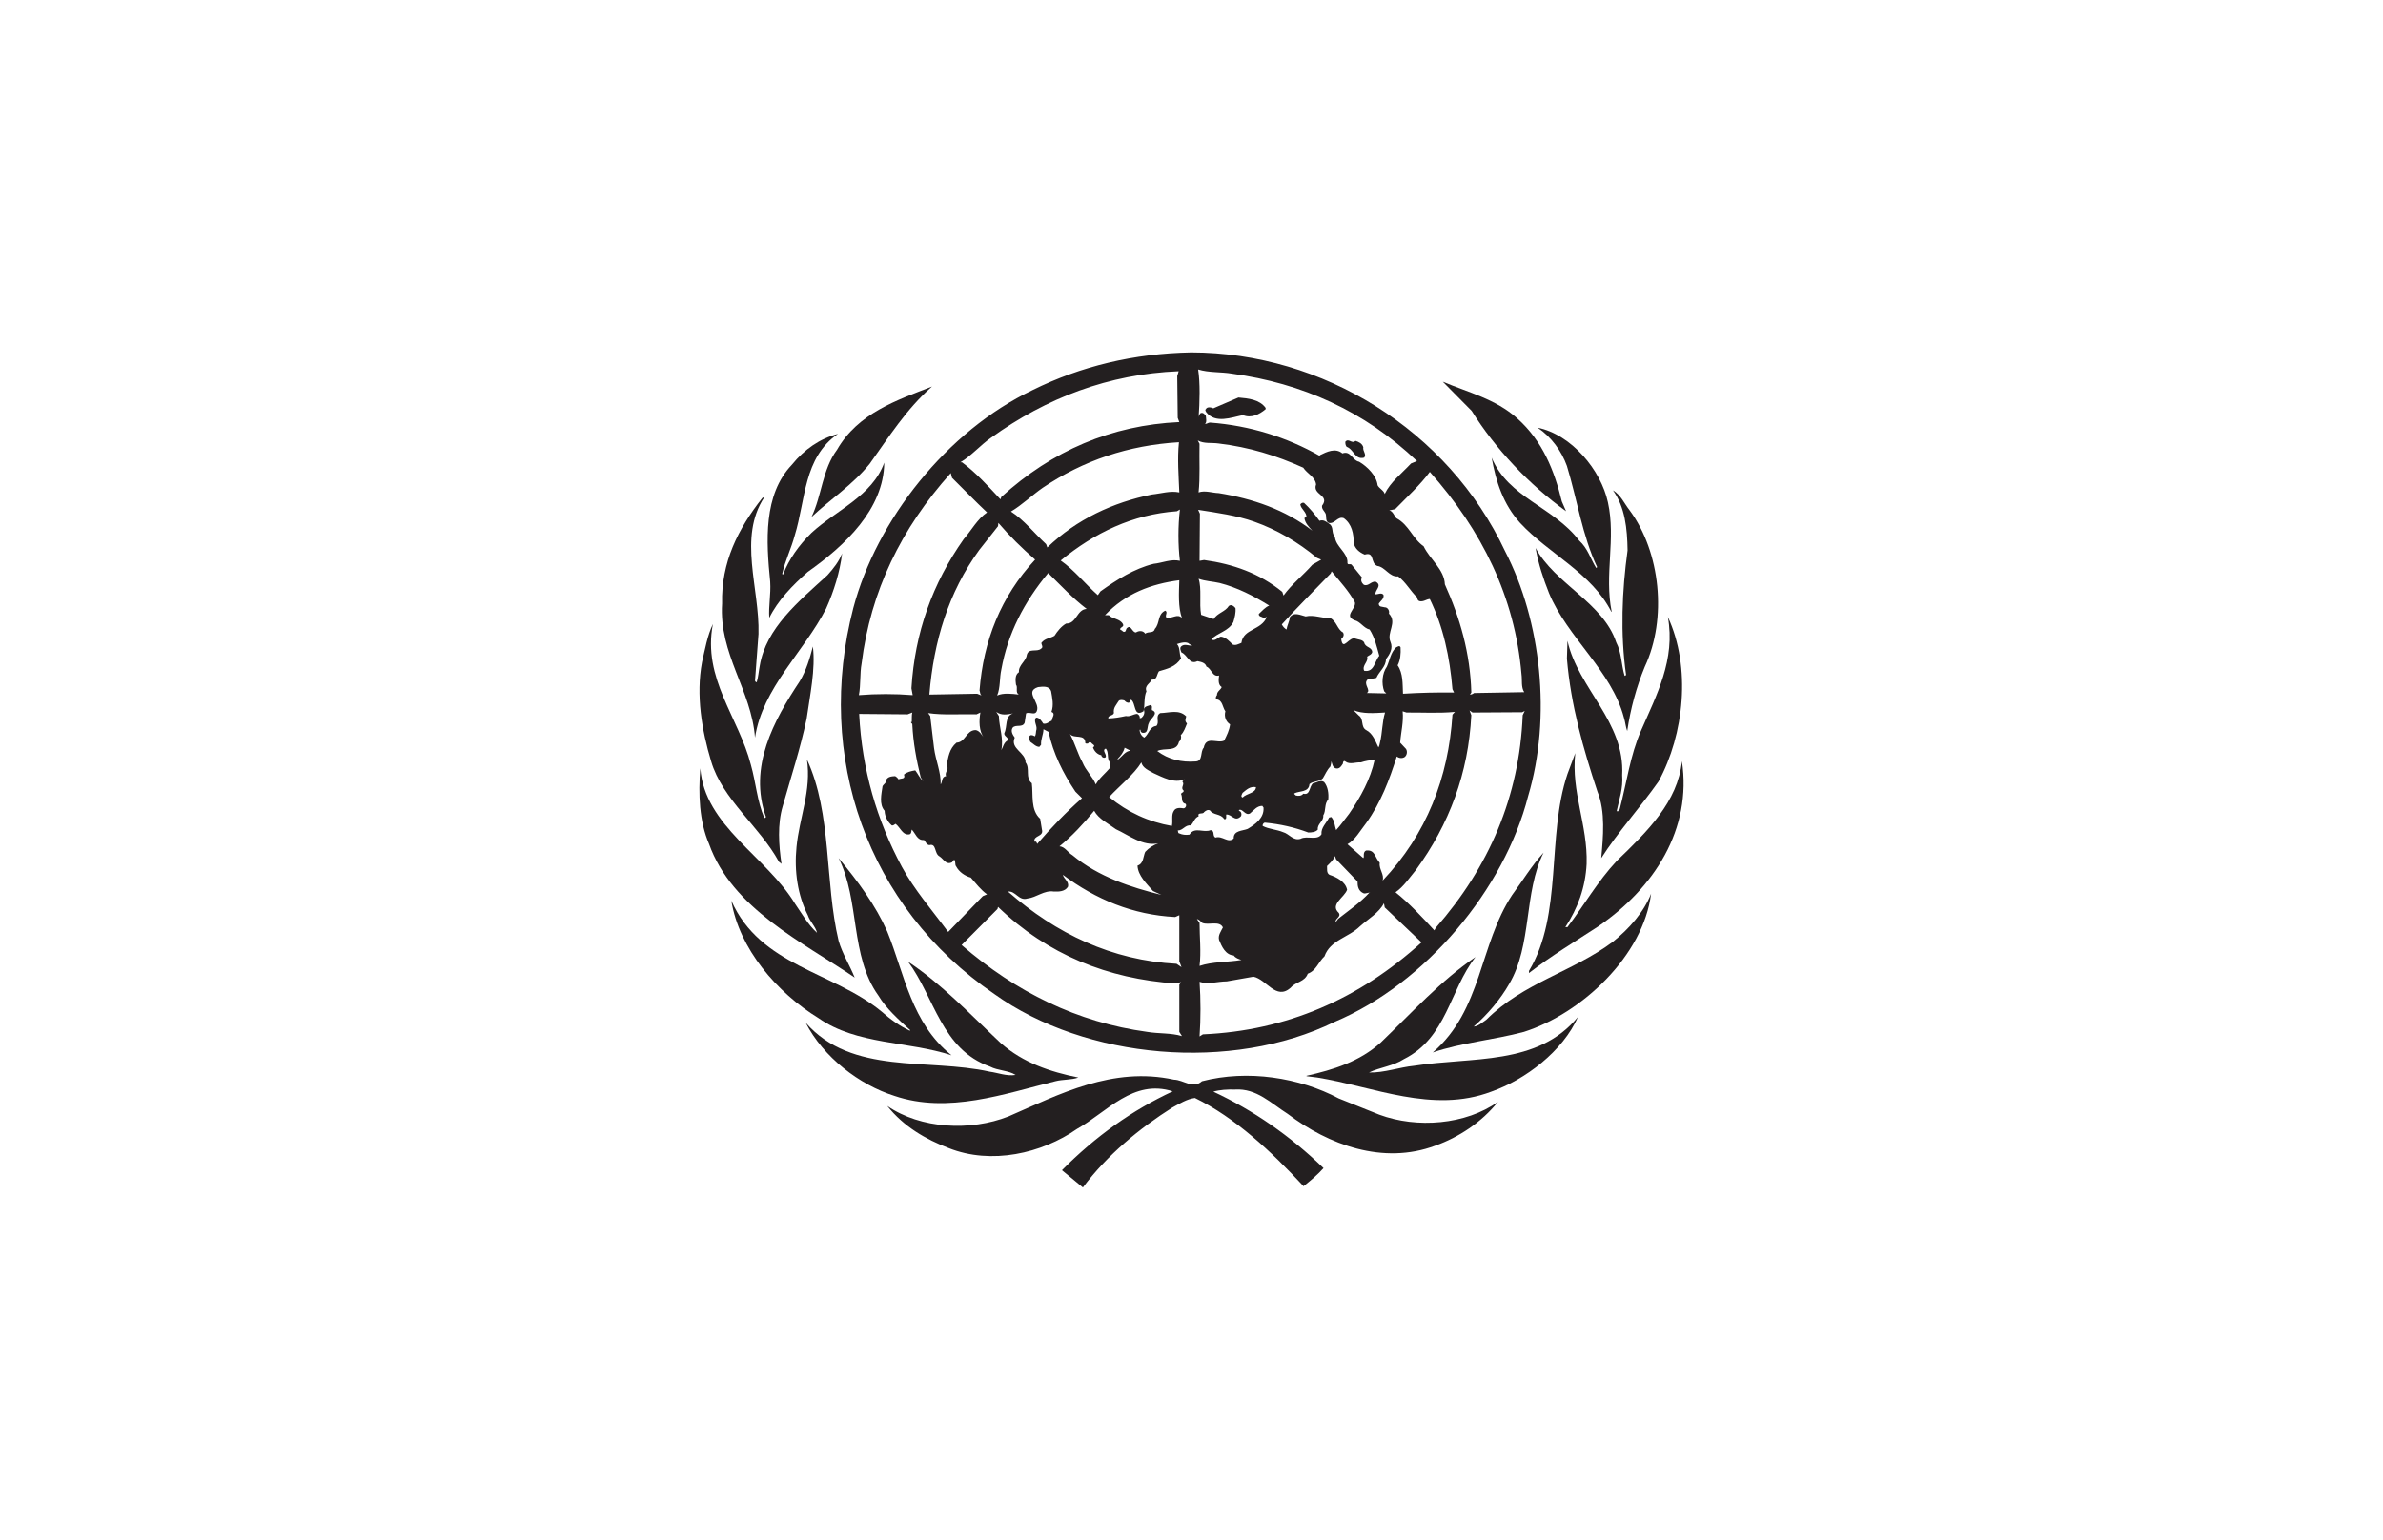 <?xml version="1.0" encoding="utf-8"?>
<!-- Generator: Adobe Illustrator 15.0.2, SVG Export Plug-In . SVG Version: 6.00 Build 0)  -->
<!DOCTYPE svg PUBLIC "-//W3C//DTD SVG 1.1//EN" "http://www.w3.org/Graphics/SVG/1.1/DTD/svg11.dtd">
<svg version="1.1" id="Layer_1" xmlns="http://www.w3.org/2000/svg" xmlns:xlink="http://www.w3.org/1999/xlink" x="0px" y="0px"
	 width="246px" height="159px" viewBox="0 0 246 159" enable-background="new 0 0 246 159" xml:space="preserve">
<g>
	<path fill="#231F20" d="M157.315,106.549c-3.098,0.829-6.4,1.097-9.41,2.124c5.094-4.366,4.803-11.129,8.202-16.272
		c1.084-1.455,1.975-2.98,3.24-4.365c-2.068,4.147-1.169,9.527-3.547,13.553c-0.912,1.599-2.223,3.15-3.667,4.408
		c0.473-0.019,0.886-0.432,1.302-0.702c3.856-3.852,8.898-4.928,13.07-8.054c1.671-1.333,3.204-3.077,3.937-4.967
		C169.65,98.659,163.301,104.646,157.315,106.549L157.315,106.549z"/>
	<path fill="#231F20" d="M171.212,80.693c-1.887,2.685-4.169,5.185-5.915,7.913c0.197-2.159,0.452-4.818-0.39-6.866
		c-1.461-4.407-2.739-8.883-3.152-13.723l0.057-1.851c1.097,4.941,5.949,8.341,5.646,13.882c0.108,1.346-0.305,2.481-0.56,3.667
		l0.086,0.088l0.219-0.247c0.72-2.718,1.081-5.577,2.201-8.113c1.591-3.649,3.573-7.335,2.771-11.739
		C174.591,68.898,173.857,75.841,171.212,80.693L171.212,80.693z"/>
	<path fill="#231F20" d="M168.233,52.7c3.182,4.312,3.881,11.186,1.562,16.134c-0.865,2.095-1.474,4.33-1.817,6.65
		c-0.158-0.399-0.194-0.938-0.34-1.385c-1.266-4.842-5.851-8.293-7.731-12.859c-0.596-1.492-1.104-3.036-1.386-4.657
		c2.012,3.724,6.973,5.645,8.324,9.745c0.554,1.04,0.522,2.337,0.865,3.452c0.073,0,0.146-0.055,0.146-0.128
		c-0.598-4.223-0.415-8.648,0.159-12.822c-0.037-2.259-0.255-4.455-1.51-6.201C167.312,51.099,167.675,51.998,168.233,52.7
		L168.233,52.7z"/>
	<path fill="#231F20" d="M165.988,51.874c0.837,3.775-0.385,7.458,0.385,11.273l-0.028,0.031c-2.056-4.041-6.422-5.949-9.424-9.185
		c-1.741-1.923-2.498-4.262-2.935-6.739c1.724,4.148,6.365,5.063,9.031,8.559c0.895,0.806,1.183,1.921,1.76,2.835l0.094-0.091
		c-1.533-3.271-2.051-6.954-3.116-10.444c-0.541-1.513-1.602-2.999-3.025-3.953C162.225,44.875,165.263,48.528,165.988,51.874
		L165.988,51.874z"/>
	<path fill="#231F20" d="M156.63,43.204c2.638,2.356,3.83,5.413,4.6,8.576l0.437,1.008c-3.828-2.755-7.303-6.453-9.743-10.358
		l-2.986-3.018C151.56,40.524,154.387,41.189,156.63,43.204L156.63,43.204z"/>
	<path fill="#231F20" d="M96.213,39.913c-2.646,2.318-4.48,5.247-6.44,7.984c-1.76,2.175-4.008,3.615-6.001,5.486
		c1.073-2.232,1.115-4.899,2.638-6.947C88.585,42.647,92.614,41.314,96.213,39.913L96.213,39.913z"/>
	<path fill="#231F20" d="M81.75,47.985c1.287-1.598,2.918-2.71,4.751-3.181c-3.563,2.45-3.33,6.835-4.46,10.481
		c-0.358,1.349-0.985,2.591-1.297,3.974l0.091,0.072c0.593-1.564,1.635-3.04,2.937-4.313c2.531-2.337,6.271-3.795,7.511-7.249
		c-0.055,4.803-4.062,8.577-7.893,11.277c-1.58,1.388-3.105,2.968-3.976,4.748c-0.086-1.211,0.179-2.428,0.094-3.725
		C79.092,55.879,78.788,51.094,81.75,47.985L81.75,47.985z"/>
	<path fill="#231F20" d="M74.544,62.318c-0.109-4.246,1.653-7.716,4.137-10.879c0.073-0.036,0.125-0.109,0.218-0.091
		c-2.734,4.155-0.47,9.39-0.598,14.117l-0.361,4.839c0.055,0.031,0.055,0.177,0.182,0.122c0.161-0.538,0.197-1.114,0.307-1.671
		c0.642-3.9,4.031-6.669,6.991-9.369c0.632-0.704,1.193-1.419,1.515-2.248c-0.239,1.944-0.85,3.901-1.655,5.699
		c-2.305,4.494-6.562,8.182-7.339,13.325C77.563,71.232,74.206,67.548,74.544,62.318L74.544,62.318z"/>
	<path fill="#231F20" d="M72.473,68.361c0.307-1.331,0.543-2.703,1.12-3.925c-1.097,5.616,2.682,9.663,3.919,14.53
		c0.52,1.819,0.647,3.779,1.388,5.484c0.07,0.039,0.127-0.034,0.171-0.089c-1.845-5.174,0.816-9.978,3.493-14.026
		c0.652-1.097,1.026-2.318,1.349-3.578c0.286,2.341-0.304,5.036-0.647,7.464c-0.65,3.093-1.619,6.024-2.466,9.023
		c-0.556,1.876-0.411,3.992-0.125,5.956l-0.268-0.218c-1.962-3.615-5.845-6.438-7.001-10.391
		C72.459,75.443,71.828,71.794,72.473,68.361L72.473,68.361z"/>
	<path fill="#231F20" d="M72.296,79.328c0.431,5.954,6.833,9.099,9.8,14.024c0.702,1.008,1.312,2.125,2.248,2.968
		c-0.146-0.632-0.735-1.165-0.954-1.817c-1.04-2.065-1.416-4.529-1.167-7.027c0.288-3.04,1.562-5.862,1.076-9.06
		c2.607,5.622,1.817,12.639,3.272,18.73c0.382,1.331,1.151,2.521,1.658,3.794c-5.356-3.651-12.662-7.118-15.037-13.808
		C72.189,84.83,72.078,81.975,72.296,79.328L72.296,79.328z"/>
	<path fill="#231F20" d="M75.495,92.996c2.986,6.757,10.465,7.315,15.484,11.433c0.92,0.813,1.887,1.51,2.932,1.998l0.055-0.055
		c-1.151-1.042-2.487-2.227-3.293-3.578c-2.934-4.08-1.902-9.798-4.101-14.188c1.999,2.394,3.815,4.873,5.021,7.586
		c1.793,4.426,2.479,9.429,6.632,12.773c-4.493-1.479-9.756-1.065-13.725-3.833C80.17,102.472,76.306,97.96,75.495,92.996
		L75.495,92.996z"/>
	<path fill="#231F20" d="M83.172,105.601c4.787,5.447,12.613,3.631,18.99,5.055c0.902,0.122,1.729,0.483,2.682,0.338
		c-0.759-0.483-1.817-0.429-2.646-0.865c-5.003-1.76-5.736-7.17-8.449-10.822c3.47,2.303,6.383,5.411,9.582,8.418
		c2.3,2.017,5.068,2.945,7.986,3.537c-0.702,0.255-1.622,0.185-2.373,0.382c-5.239,1.289-11.061,3.397-16.615,1.511
		C88.715,112.018,84.989,109.158,83.172,105.601L83.172,105.601z"/>
	<path fill="#231F20" d="M148.168,118.294c-5.398,2.017-11.03-0.091-15.243-3.285c-1.707-1.084-3.212-2.646-5.421-2.508
		c-0.798-0.016-1.569,0.021-2.251,0.218c4.097,1.908,7.896,4.532,11.376,7.893c-0.588,0.671-1.344,1.297-2.063,1.872
		c-3.348-3.61-7.062-7.085-11.217-9.114c-0.814,0.106-1.588,0.592-2.321,0.987c-3.381,2.139-6.729,4.891-9.242,8.257l-2.16-1.783
		c3.449-3.487,7.264-6.203,11.438-8.145c-4.101-1.3-6.778,2.136-9.892,3.885c-3.63,2.534-8.844,3.722-13.231,1.976
		c-2.357-0.895-4.642-2.212-6.349-4.354c3.452,2.378,8.592,2.628,12.514,1.084c5.266-2.284,10.733-5.18,17.085-3.797
		c0.987,0.018,1.954,1.006,2.887,0.163c4.72-1.224,10.061-0.382,14.12,1.775l4.187,1.677c3.894,1.442,8.922,1.042,12.257-1.328
		C152.926,115.9,150.587,117.431,148.168,118.294L148.168,118.294z"/>
	<path fill="#231F20" d="M153.95,112.719c-6.061,2.29-12.155-0.52-17.961-1.458l-1.117-0.14v-0.039
		c2.775-0.627,5.471-1.453,7.68-3.449c3.254-3.126,6.151-6.347,9.764-8.812c-2.682,3.436-2.965,8.324-7.389,10.538
		c-1.097,0.715-2.477,0.842-3.609,1.383c1.611,0.036,3.087-0.541,4.686-0.699c5.936-0.933,12.727,0.021,16.89-5.036
		C161.347,108.529,157.475,111.479,153.95,112.719L153.95,112.719z"/>
	<path fill="#231F20" d="M164.956,95.676c-2.388,1.564-4.815,3.017-7.118,4.797v-0.218c3.521-5.855,1.801-13.894,3.974-20.337
		l0.806-2.156c-0.449,4.015,1.295,7.409,1.17,11.439c-0.122,2.431-0.915,4.588-2.193,6.526h0.218
		c1.721-2.261,3.072-4.673,5.086-6.833c3.132-3.017,6.313-6.112,6.727-10.302C174.687,85.587,170.763,91.715,164.956,95.676
		L164.956,95.676z"/>
	<path fill="#231F20" d="M155.374,56.923c-5.899-12.55-18.847-20.513-32.405-20.536c-5.933,0.112-11.383,1.424-16.362,3.886
		c-8.868,4.229-16.111,13.41-18.522,22.514c-3.971,15.321,1.401,30.839,14.548,39.844c9.455,6.783,24.531,8.08,35.145,2.883
		c9.408-3.961,17.512-13.684,19.973-23.308C160.177,74.061,159.109,64.133,155.374,56.923L155.374,56.923z M157.066,69.616
		c0.088,0.613-0.058,1.352,0.283,1.853l-5.18,0.089c-0.122,0.094-0.268,0.161-0.429,0.161l0.146-0.213
		c-0.109-4.062-1.17-7.711-2.731-11.168c-0.058-1.546-1.554-2.588-2.193-3.932c-1.156-0.798-1.497-2.199-2.812-2.9
		c-0.246-0.268-0.355-0.718-0.735-0.806l0.611-0.128c1.242-1.275,2.596-2.513,3.576-3.846
		C152.971,54.767,156.383,61.617,157.066,69.616L157.066,69.616z M142.427,89.074c-0.449-0.429-0.463-1.276-1.255-1.258
		c-0.271-0.036-0.388,0.219-0.388,0.434c-0.013,0.123,0.036,0.269-0.05,0.356l-1.634-1.438c0.769-0.397,1.343-1.437,1.938-2.193
		c1.513-2.107,2.391-4.462,3.152-6.868c0.249,0.199,0.574,0.218,0.821,0.054c0.241-0.197,0.291-0.579,0.133-0.828l-0.604-0.647
		c0.078-1.079,0.369-2.139,0.255-3.241l0.4,0.127c1.668-0.013,3.379,0.092,4.998-0.067l-0.255,0.286
		c-0.408,6.492-2.675,12.353-7.21,17.138C142.929,90.299,142.333,89.761,142.427,89.074L142.427,89.074z M138.198,94.254
		c-0.936-0.86,0.582-1.583,0.865-2.381c-0.161-0.839-1.097-1.307-1.816-1.544c-0.341-0.191-0.226-0.626-0.255-0.909
		c0.328-0.33,0.655-0.598,0.813-1.029l0.125,0.341l2.209,2.287c0,0.522,0.094,0.969,0.595,1.206
		c0.247,0.104,0.522-0.109,0.741-0.042h-0.122c-0.959,1.047-2.131,1.835-3.207,2.685l-0.252,0.338
		C137.777,94.849,138.502,94.683,138.198,94.254L138.198,94.254z M128.151,66.383c-0.291,0.109-0.596,0.307-0.915,0.161
		c-0.312-0.324-0.704-0.756-1.206-0.811c-0.343,0.091-0.582,0.522-0.987,0.291c0.645-0.704,1.793-0.831,2.281-1.801
		c0.136-0.466,0.268-0.954,0.216-1.438c-0.182-0.216-0.449-0.413-0.688-0.216c-0.356,0.596-1.178,0.718-1.562,1.352l-1.295-0.437
		c-0.218-1.18,0.083-2.695-0.26-3.722c0.688,0.252,1.442,0.271,2.165,0.435c1.838,0.468,3.506,1.33,5.128,2.336
		c-0.377,0.125-0.777,0.577-1.081,0.863c-0.016,0.324,0.34,0.233,0.485,0.429l0.341-0.122
		C130.223,65.104,128.349,64.886,128.151,66.383L128.151,66.383z M129.656,81.275c-0.031,0.645-0.951,0.626-1.381,1.075
		c-0.246-0.091-0.06-0.343,0-0.483C128.705,81.524,129.029,81.179,129.656,81.275L129.656,81.275z M139.833,64.044
		c0.595,0.128,0.951,0.829,1.554,0.957c0.533,0.823,0.736,1.774,0.998,2.713c-0.48,0.54-0.517,1.744-1.564,1.544
		c-0.246-0.574,0.474-0.912,0.307-1.453c0.19-0.146,0.474-0.216,0.53-0.486c-0.044-0.543-0.728-0.434-0.837-0.99
		c-0.21-0.304-0.571-0.272-0.857-0.376c-0.688-0.322-1.328,1.38-1.51,0.033c0.218-0.179,0.341-0.447,0.182-0.684
		c-0.595-0.324-0.646-1.148-1.299-1.476c-0.882,0.023-1.688-0.375-2.553-0.177c-0.551-0.128-1.206-0.502-1.635,0.091
		c-0.036,0.449-0.275,0.823-0.34,1.261c-0.203-0.115-0.377-0.31-0.486-0.525c1.583-1.765,3.392-3.545,5.05-5.268l0.094-0.216
		c0.829,1.023,1.793,2.048,2.403,3.199C140.015,62.875,138.687,63.595,139.833,64.044L139.833,64.044z M142.98,73.571
		c-0.305,0.976-0.271,2.09-0.518,3.078c-0.049,0.163-0.049,0.355-0.166,0.524c-0.307-0.61-0.554-1.424-1.258-1.785
		c-0.596-0.319-0.219-1.131-0.77-1.511l-0.559-0.556C140.662,73.735,141.904,73.632,142.98,73.571L142.98,73.571z M135.482,58.309
		c-0.946,1.078-2.173,2.051-2.98,3.181l-0.13-0.377c-2.355-1.92-5.087-2.877-8.075-3.287l-0.465,0.083l0.036-4.868l-0.182-0.399
		c1.987,0.312,3.971,0.579,5.795,1.227c2.331,0.826,4.488,2.087,6.474,3.737l0.435,0.182L135.482,58.309L135.482,58.309z
		 M130.558,84.939c1.583,0.146,3.072,0.483,4.496,1.021c0.356,0,0.756-0.034,0.987-0.302c-0.086-0.595,0.632-0.86,0.559-1.458
		c0.307-0.499,0.089-1.206,0.518-1.637c0.058-0.629-0.031-1.331-0.429-1.814c-0.393-0.252-0.749,0.07-1.133,0.125
		c-0.429,0.322-0.271,1.278-1.02,1.078c-0.179,0.252-0.53,0.252-0.776,0.183c-0.058-0.097-0.183-0.109-0.146-0.216
		c0.538-0.275,1.497-0.092,1.562-0.954c0.4-0.346,1.011-0.197,1.388-0.61c0.271-0.438,0.393-0.812,0.772-1.212
		c0.036-0.177,0.108-0.354,0.093-0.551c0.109,0.247,0.109,0.596,0.429,0.735c0.414,0.125,0.596-0.216,0.777-0.488
		c-0.021-0.141,0.089-0.356,0.247-0.213c0.452,0.358,1.081,0.049,1.606,0.094c0.441-0.146,0.93-0.237,1.416-0.255
		c-0.429,1.98-1.438,3.828-2.63,5.559c-0.442,0.551-0.842,1.146-1.344,1.689c-0.153-0.416-0.146-0.975-0.502-1.352l-0.218,0.055
		c-0.291,0.574-0.865,1.061-0.79,1.726c-0.432,0.687-1.513,0.109-2.16,0.468c-0.769,0.236-1.185-0.52-1.801-0.684
		c-0.676-0.285-1.469-0.304-2.115-0.645C130.323,85.121,130.42,84.991,130.558,84.939L130.558,84.939z M127.192,38.583
		c7.201,0.987,13.651,3.847,19.086,9.025l-0.618,0.25c-0.988,1.062-2.134,1.929-2.716,3.152c-0.065-0.343-0.575-0.577-0.733-0.901
		c-0.109-0.988-1.055-1.926-1.905-2.431c-0.704-0.127-0.865-1.185-1.728-0.86c-0.721-0.61-1.622-0.161-2.318,0.18v0.088
		c-3.415-1.94-7.23-3.145-11.347-3.451c-0.206,0-0.307,0.161-0.522,0.125c0.216-0.143,0.104-0.577,0.088-0.821
		c-0.111-0.185-0.322-0.4-0.574-0.257c-0.091,0.127-0.169,0.272-0.169,0.431c0.114-1.598,0.169-3.542-0.049-4.961
		C124.78,38.492,126.043,38.386,127.192,38.583L127.192,38.583z M125.812,45.795c3.152,0.377,5.936,1.239,8.724,2.497
		c0.408,0.629,1.222,0.936,1.323,1.729c-0.405,1.092,1.461,1.078,0.618,2.196c-0.057,0.355,0.247,0.551,0.369,0.823
		c0.109,0.307-0.049,0.77,0.314,0.954c0.645,0.141,0.915-0.723,1.562-0.488c0.842,0.61,1.023,1.616,1.023,2.555
		c0.109,0.593,0.611,0.99,1.134,1.206c1.06-0.322,0.553,0.862,1.294,1.169c0.826,0.102,1.239,1.164,2.157,1.079
		c0.813,0.61,1.255,1.507,1.982,2.193c-0.021,0.161,0.065,0.307,0.211,0.361c0.437,0.104,0.704-0.2,1.076-0.216
		c1.385,2.838,2.068,5.985,2.339,9.312l0.166,0.341c-1.744-0.019-3.485,0.018-5.273,0.127c-0.052-1.026,0.021-2.103-0.554-2.932
		c0.291-0.54,0.341-1.242,0.305-1.853c-0.106-0.268-0.346-0.031-0.463,0c-0.577,0.559-0.655,1.33-0.951,1.985
		c-0.494,0.696-0.569,1.752-0.278,2.55l0.219,0.218l-2.012-0.044c0.479-0.307-0.416-0.895,0.073-1.386l0.914-0.176
		c0.283-0.666,1.001-1.154,0.988-1.941c0.392-0.483,0.756-1.112,0.47-1.765c-0.434-0.988,0.735-1.994-0.163-2.932
		c0.085-0.266-0.109-0.66-0.437-0.647c-0.284-0.088-0.611,0-0.611-0.393c0.167-0.249,0.582-0.504,0.486-0.896
		c-0.219-0.272-0.559-0.036-0.829-0.055c-0.07-0.437,0.74-0.901,0.039-1.297c-0.489-0.088-0.757,0.522-1.245,0.31
		c-0.21-0.182-0.369-0.488-0.174-0.741l-1.081-1.33c-0.109-0.128-0.416,0.07-0.429-0.18c0.072-1.061-1.22-1.655-1.295-2.713
		c-0.397-0.361-0.078-1.026-0.595-1.333c-0.291-0.216-0.611-0.463-1.001-0.305c-0.452-0.649-0.975-1.278-1.593-1.853
		c-0.174-0.052-0.305,0.055-0.385,0.163c0.08,0.502,0.676,0.788,0.64,1.344c-0.089-0.018-0.161,0-0.211,0.073
		c0.073,0.524,0.486,0.938,0.821,1.297c-2.819-2.176-6.146-3.309-9.67-3.883c-0.684-0.019-1.389-0.305-2.077-0.073
		c0.169-1.562,0.06-3.345,0.097-5.021l-0.183-0.341C124.317,45.844,125.043,45.686,125.812,45.795L125.812,45.795z M122.79,66.508
		l0.301,0.164c-0.374,0.018-0.803-0.219-1.125,0.049c-0.224,0.164-0.078,0.45,0,0.647c0.642,0.255,0.79,1.315,1.647,0.901
		c0.364,0.076,0.811,0.146,0.933,0.564c0.525,0.192,0.599,1.109,1.303,0.915c-0.036,0.338-0.146,0.933,0.268,1.198
		c-0.109,0.304-0.499,0.437-0.486,0.831c-0.086,0.104-0.182,0.286-0.064,0.432c0.66,0.07,0.623,0.826,0.93,1.234
		c-0.146,0.527,0.037,1.063,0.486,1.354c-0.072,0.613-0.343,1.133-0.61,1.674c-0.697,0.34-1.854-0.525-2.108,0.732
		c-0.395,0.437-0.057,1.388-0.831,1.422c-1.466,0.111-2.835-0.211-3.969-1.079c0.735-0.374,1.996,0.146,2.243-0.953
		c0.198-0.159,0.273-0.45,0.182-0.682c0.343-0.343,0.47-0.792,0.647-1.203c-0.265-0.272-0.146-0.418-0.083-0.738
		c-0.746-0.756-1.744-0.358-2.682-0.34c-0.561,0.319-0.023,0.933-0.397,1.325c-0.72,0.091-0.738,0.793-1.242,1.206
		c-0.289-0.127-0.502-0.52-0.483-0.806h0.093c-0.039,0.141,0.052,0.268,0.177,0.304c0.681,0.106,0.468-0.668,0.681-1.008
		c0.112-0.432,1.115-1.021,0.309-1.331c-0.042-0.18,0.104-0.413-0.127-0.525c-0.252,0.112-0.668,0.112-0.702,0.489
		c0.127,0.327,0,0.649-0.286,0.865h-0.146c0.054-0.216-0.109-0.361-0.255-0.437c-0.408,0.021-0.753,0.324-1.167,0.221
		c-0.577,0.125-1.224,0.234-1.816,0.252c-0.068-0.34,0.47-0.236,0.58-0.556c-0.096-0.544,0.265-0.863,0.499-1.261
		c0.146-0.143,0.416-0.091,0.582-0.036c0.138,0.143,0.283,0.27,0.499,0.218l0.179-0.309c0.543,0.324,0.236,1.871,1.292,1.2
		c0.167-0.66,0.021-1.45,0.307-2.061c-0.234-0.582,0.382-0.812,0.562-1.212c0.556,0.058,0.499-0.568,0.735-0.859
		c0.845-0.25,1.744-0.45,2.282-1.35c-0.219-0.449-0.073-1.097-0.429-1.455C121.87,66.383,122.499,66.188,122.79,66.508
		L122.79,66.508z M121.966,99.865l-0.507-0.344c-6.689-0.361-12.413-3.095-17.407-7.461c0.808-0.089,1.112,0.987,1.996,0.72
		c0.97-0.109,1.726-0.881,2.752-0.72c0.501,0.019,1.133,0,1.439-0.488c0.159-0.538-0.418-0.809-0.52-1.243
		c3.397,2.54,7.225,4.138,11.596,4.361l0.426-0.188v4.749L121.966,99.865L121.966,99.865z M103.116,73.936l-0.272-0.432
		c0.545,0.393,1.099,0.273,1.73,0.159c-0.881,0.288-0.559,1.369-0.896,2.035c-0.06,0.322,0.429,0.415,0.375,0.737
		c-0.434,0.214-0.489,0.684-0.684,1.021C103.618,76.254,103.152,75.121,103.116,73.936L103.116,73.936z M97.668,80.14
		c-0.486,0.052-0.358,0.592-0.561,0.857c0.044-1.255-0.517-2.477-0.684-3.756l-0.393-3.306l-0.218-0.304
		c1.585,0.23,3.327,0.083,4.998,0.127l0.398-0.188c-0.146,0.793-0.177,1.944,0.395,2.646c-0.195-0.213-0.483-0.848-0.951-0.829
		c-0.92,0.055-0.988,1.261-1.908,1.297c-0.756,0.629-0.86,1.513-1.024,2.375C98.043,79.398,97.469,79.742,97.668,80.14L97.668,80.14
		z M101.338,71.814l-0.468-0.182l-4.93,0.086c0.45-5.499,1.965-10.552,5.143-14.92l1.944-2.464l0.037-0.341
		c1.151,1.352,2.427,2.602,3.792,3.792c-3.545,3.815-5.341,8.381-5.736,13.506C101.198,71.469,101.138,71.685,101.338,71.814
		L101.338,71.814z M121.742,50.847c-0.928-0.2-1.884,0.12-2.835,0.214c-4.015,0.826-7.734,2.536-10.793,5.468l-0.122-0.341
		c-1.204-1.114-2.3-2.519-3.631-3.368c1.148-0.681,2.173-1.682,3.288-2.458c4.171-2.81,8.841-4.39,14.057-4.699
		C121.529,47.356,121.675,49.14,121.742,50.847L121.742,50.847z M113.688,77.979c0.016,0.182,0.234,0.346,0.434,0.219
		c0.195-0.273-0.434-0.741,0.031-0.902c0.291,0.325,0.146,0.865,0.31,1.24c0.146,0.202,0.197,0.431,0.164,0.704
		c-0.491,0.593-1.169,1.115-1.51,1.757c-0.325-0.806-1.047-1.453-1.37-2.276c-0.518-0.941-0.79-1.999-1.294-2.932
		c0.429,0.538,1.585-0.073,1.585,0.951c0.067,0.055,0.179,0.033,0.265,0.033c0.143-0.158,0.161-0.179,0.348-0.088
		c0.085,0.179,0.515,0.271,0.177,0.488C112.953,77.548,113.275,77.907,113.688,77.979L113.688,77.979z M119.029,92.006l0.86,0.395
		c-3.124-0.769-6.484-1.853-9.187-4.101c-0.463-0.265-0.77-0.878-1.331-0.915c1.263-1.021,2.523-2.375,3.581-3.669
		c0.468,0.859,1.474,1.327,2.248,1.907c1.359,0.629,2.776,1.78,4.366,1.453c-0.494,0.185-0.949,0.457-1.344,0.886
		c-0.223,0.483-0.146,1.203-0.795,1.416C117.467,90.407,118.384,91.268,119.029,92.006L119.029,92.006z M107.56,85.659l-0.179-1.114
		c-1.027-0.921-0.707-2.506-0.866-3.67c-0.72-0.574-0.146-1.508-0.645-2.154c0.013-1.048-1.624-1.406-1.117-2.558
		c-0.2-0.286-0.447-0.665-0.216-1.024c0.322-0.376,1.021,0.039,1.24-0.52l0.143-0.956c0.382-0.219,0.915,0.272,1.115-0.255
		c0.361-0.895-1.326-1.993,0.125-2.461c0.489-0.053,1.157-0.161,1.349,0.437c0.114,0.681,0.291,1.413,0.034,2.12
		c0.473,0.177,0.039,0.596,0.039,0.896c-0.283,0.125-0.556,0.414-0.894,0.31c-0.146-0.236-0.398-0.649-0.743-0.61
		c-0.271,0.374,0.111,0.77,0.054,1.198c-0.088,0.255-0.018,0.543-0.179,0.738c-0.122-0.089-0.252-0.141-0.431-0.123
		c-0.31,0.159-0.104,0.486-0.034,0.682c0.32,0.2,0.556,0.507,0.936,0.524l0.182-0.218c-0.042-0.574,0.229-1.024,0.247-1.604
		l0.522,0.272c0.483,2.23,1.492,4.263,2.771,6.17l0.684,0.679c-1.637,1.424-3.235,3.113-4.621,4.714v0.036
		c-0.019-0.072-0.076-0.358-0.286-0.254C106.643,86.233,107.773,86.429,107.56,85.659L107.56,85.659z M110.058,64.385
		c-0.507,0.288-0.902,0.793-1.203,1.263c-0.437,0.268-0.988,0.25-1.354,0.735c0,0.198,0.239,0.447-0.029,0.593
		c-0.416,0.393-1.281-0.109-1.476,0.647c-0.076,0.665-0.866,1.042-0.811,1.78c-0.431,0.285-0.358,0.847-0.304,1.291
		c0.231,0.291-0.106,0.812,0.304,1.024c-0.699-0.086-1.622-0.195-2.248,0.096c0.343-0.811,0.237-1.818,0.432-2.682
		c0.665-3.719,2.36-6.991,4.836-9.964c1.242,1.221,2.573,2.646,3.974,3.706C111.157,62.914,111.136,64.424,110.058,64.385
		L110.058,64.385z M121.155,83.77c-0.257,0.414-0.06,1.029-0.182,1.513c-2.394-0.415-4.551-1.403-6.474-2.983
		c1.079-1.175,2.555-2.318,3.324-3.578c0.114,0.574,0.792,0.845,1.26,1.112c0.959,0.429,2.121,1.094,3.212,0.631
		c-0.091,0.07-0.161,0.172-0.247,0.229c0.309,0.304-0.234,0.631,0.13,0.92c0.073,0.236-0.236,0.194-0.254,0.382
		c0.182,0.322-0.055,0.892,0.465,1c0.133,0.18,0,0.452-0.21,0.468C121.815,83.396,121.332,83.378,121.155,83.77L121.155,83.77z
		 M115.359,78.375c0.325-0.322,0.629-0.715,0.738-1.17l0.614,0.31c-0.556,0.033-0.863,0.593-1.294,0.901L115.359,78.375
		L115.359,78.375z M120.38,63.74c-0.109-0.255,0.2-0.525-0.091-0.688c-0.827,0.382-0.52,1.297-1.081,1.895
		c-0.091,0.468-0.702,0.231-0.985,0.483c-0.223-0.338-0.649-0.325-0.956-0.128c-0.426,0-0.502-0.878-0.954-0.429
		c-0.122,0.146-0.052,0.466-0.392,0.338c-0.073-0.119-0.2-0.143-0.289-0.21c-0.019-0.273,0.452-0.242,0.289-0.562
		c-0.325-0.577-1.029-0.486-1.458-0.918h-0.395c2.123-2.245,4.784-3.235,7.674-3.609c-0.037,1.291-0.138,2.747,0.273,3.914
		C121.565,63.27,120.937,63.972,120.38,63.74L120.38,63.74z M121.802,57.908c-0.938-0.211-1.819,0.221-2.718,0.31
		c-2.017,0.507-3.769,1.621-5.481,2.843c-0.091,0.143-0.182,0.268-0.273,0.393c-1.242-1.094-2.458-2.622-3.833-3.576
		c3.478-2.858,7.43-4.767,11.999-5.089l0.307-0.179C121.604,54.353,121.604,56.219,121.802,57.908L121.802,57.908z M102.329,45.184
		c5.697-4.098,12.116-6.564,19.346-6.851l-0.146,0.499l0.049,4.317l0.164,0.434c-7.015,0.322-13.119,2.947-18.374,7.731
		l-0.088,0.247c-1.206-1.291-2.555-2.786-3.971-3.825H99.14C100.26,47.086,101.229,45.936,102.329,45.184L102.329,45.184z
		 M88.947,68.491c0.92-7.431,4.08-13.938,9.205-19.643l0.125,0.488c1.227,1.206,2.448,2.479,3.618,3.576
		c-1.006,0.684-1.601,1.835-2.404,2.75c-3.226,4.568-5.058,9.676-5.403,15.411l0.13,0.704c-1.801-0.146-3.763-0.146-5.556,0
		C88.874,70.682,88.747,69.562,88.947,68.491L88.947,68.491z M93.103,89.506c-2.588-4.803-4.119-10.034-4.411-15.791l5,0.044
		l0.486-0.188c-0.073,0.276-0.036,0.616-0.054,1.012l-0.037-0.058c-0.14,0.112,0.109,0.164,0.091,0.273
		c0.091,1.902,0.434,3.703,0.866,5.468l0.254,0.39c-0.382-0.338-0.525-0.751-0.816-1.112c-0.411,0.07-0.86,0.161-1.164,0.437
		c0.195,0.518-0.325,0.354-0.559,0.497c-0.073-0.122-0.216-0.268-0.358-0.338c-0.379,0.021-0.774,0.052-0.936,0.431
		c0.054,0.269-0.255,0.396-0.359,0.608c-0.114,0.816-0.379,1.869,0.213,2.537c0.018,0.595,0.307,1.133,0.738,1.507
		c0.182,0.039,0.273-0.102,0.395-0.158c0.483,0.358,0.738,1.242,1.458,1.078c0.213-0.106,0.146-0.324,0.213-0.483
		c0.382,0.377,0.559,1.151,1.26,1.073c0.174,0.183,0.268,0.505,0.556,0.528c0.756-0.203,0.483,0.862,1.047,1.166
		c0.429,0.269,0.666,0.918,1.289,0.611l0.218-0.271c0.203,0.143,0.039,0.504,0.216,0.702c0.307,0.576,0.917,0.987,1.51,1.148
		c0.522,0.601,1.063,1.3,1.674,1.729l-0.437,0.185l-3.574,3.698C96.25,94.018,94.378,91.873,93.103,89.506L93.103,89.506z
		 M118.434,106.549c-7.225-0.984-13.553-4.111-19.167-8.969l3.706-3.722l0.054-0.218c5.125,4.951,11.329,7.428,18.341,7.911
		l0.556-0.144l-0.182,0.273v4.867l0.273,0.438C120.897,106.643,119.585,106.747,118.434,106.549L118.434,106.549z M122.79,86.182
		c-0.4,0.052-0.723,0.016-1.047-0.127c-0.164-0.019-0.104-0.195-0.164-0.305c0.527,0.019,0.779-0.61,1.338-0.52
		c0.322-0.291,0.377-0.779,0.818-0.94c-0.141-0.466,0.439-0.164,0.562-0.429c0.161-0.146,0.382-0.305,0.616-0.177
		c0.361,0.517,1.094,0.304,1.458,0.891c0.182,0.078,0.233-0.124,0.21-0.246v-0.222c0.582-0.052,0.865,0.774,1.477,0.222
		c0.146-0.128,0.114-0.398,0-0.522c-0.065-0.037-0.161-0.073-0.174-0.164c0.413-0.195,0.659,0.629,1.161,0.346
		c0.413-0.346,0.704-0.777,1.264-0.777l0.124,0.167c0.086,1.073-0.829,1.726-1.635,2.209c-0.522,0.218-1.474,0.146-1.439,0.987
		c-0.595,0.541-1.154-0.322-1.89-0.089c-0.34-0.179-0.021-0.681-0.485-0.771C124.227,86.036,123.327,85.319,122.79,86.182
		L122.79,86.182z M124.117,95.296c0.655,0.268,1.768-0.268,2.124,0.466c-0.198,0.418-0.522,0.812-0.393,1.296
		c0.268,0.668,0.66,1.547,1.51,1.602c0.211,0.286,0.502,0.358,0.793,0.465c-1.445,0.236-2.994,0.167-4.319,0.611
		c0.177-1.453,0-2.963,0-4.439l-0.273-0.395C123.813,94.938,123.938,95.155,124.117,95.296L124.117,95.296z M124.175,106.804
		l-0.343,0.216c0.127-1.835,0.127-3.815,0-5.643c0.904,0.305,1.855-0.044,2.807-0.044l2.755-0.483
		c1.359,0.273,2.334,2.482,3.844,1.139c0.522-0.629,1.437-0.58,1.765-1.447c0.878-0.32,1.097-1.217,1.723-1.791
		c0.596-1.692,2.498-1.944,3.67-3.108c0.85-0.759,1.959-1.388,2.469-2.381l0.081,0.435l3.799,3.612
		C140.319,103.137,132.845,106.427,124.175,106.804L124.175,106.804z M157.191,73.848c-0.344,8.412-3.473,15.676-8.975,21.955
		l-0.146,0.266c-1.133-1.24-2.643-2.856-4.01-3.936c0.829-0.561,1.461-1.53,2.12-2.32c3.415-4.691,5.414-9.979,5.705-15.965
		l-0.182-0.489l0.307,0.213l5.127-0.031l0.263-0.132L157.191,73.848L157.191,73.848z"/>
	<path fill="#231F20" d="M138.882,45.613c-0.013,0.199,0.021,0.374,0.13,0.52c0.756,0.271,0.845,1.369,1.809,1.122
		c0.291-0.332-0.171-0.673-0.086-1.083c-0.124-0.377-0.452-0.541-0.805-0.65C139.55,45.883,139.223,45.197,138.882,45.613
		L138.882,45.613z"/>
	<path fill="#231F20" d="M124.518,42.557c0.951,1.224,2.609,0.538,3.795,0.307c0.862,0.358,1.691-0.07,2.339-0.61V42.12
		c-0.611-0.855-1.765-0.987-2.805-1.073l-2.594,1.117c-0.21-0.094-0.626-0.205-0.774,0.089
		C124.367,42.344,124.479,42.471,124.518,42.557L124.518,42.557z"/>
</g>
</svg>

